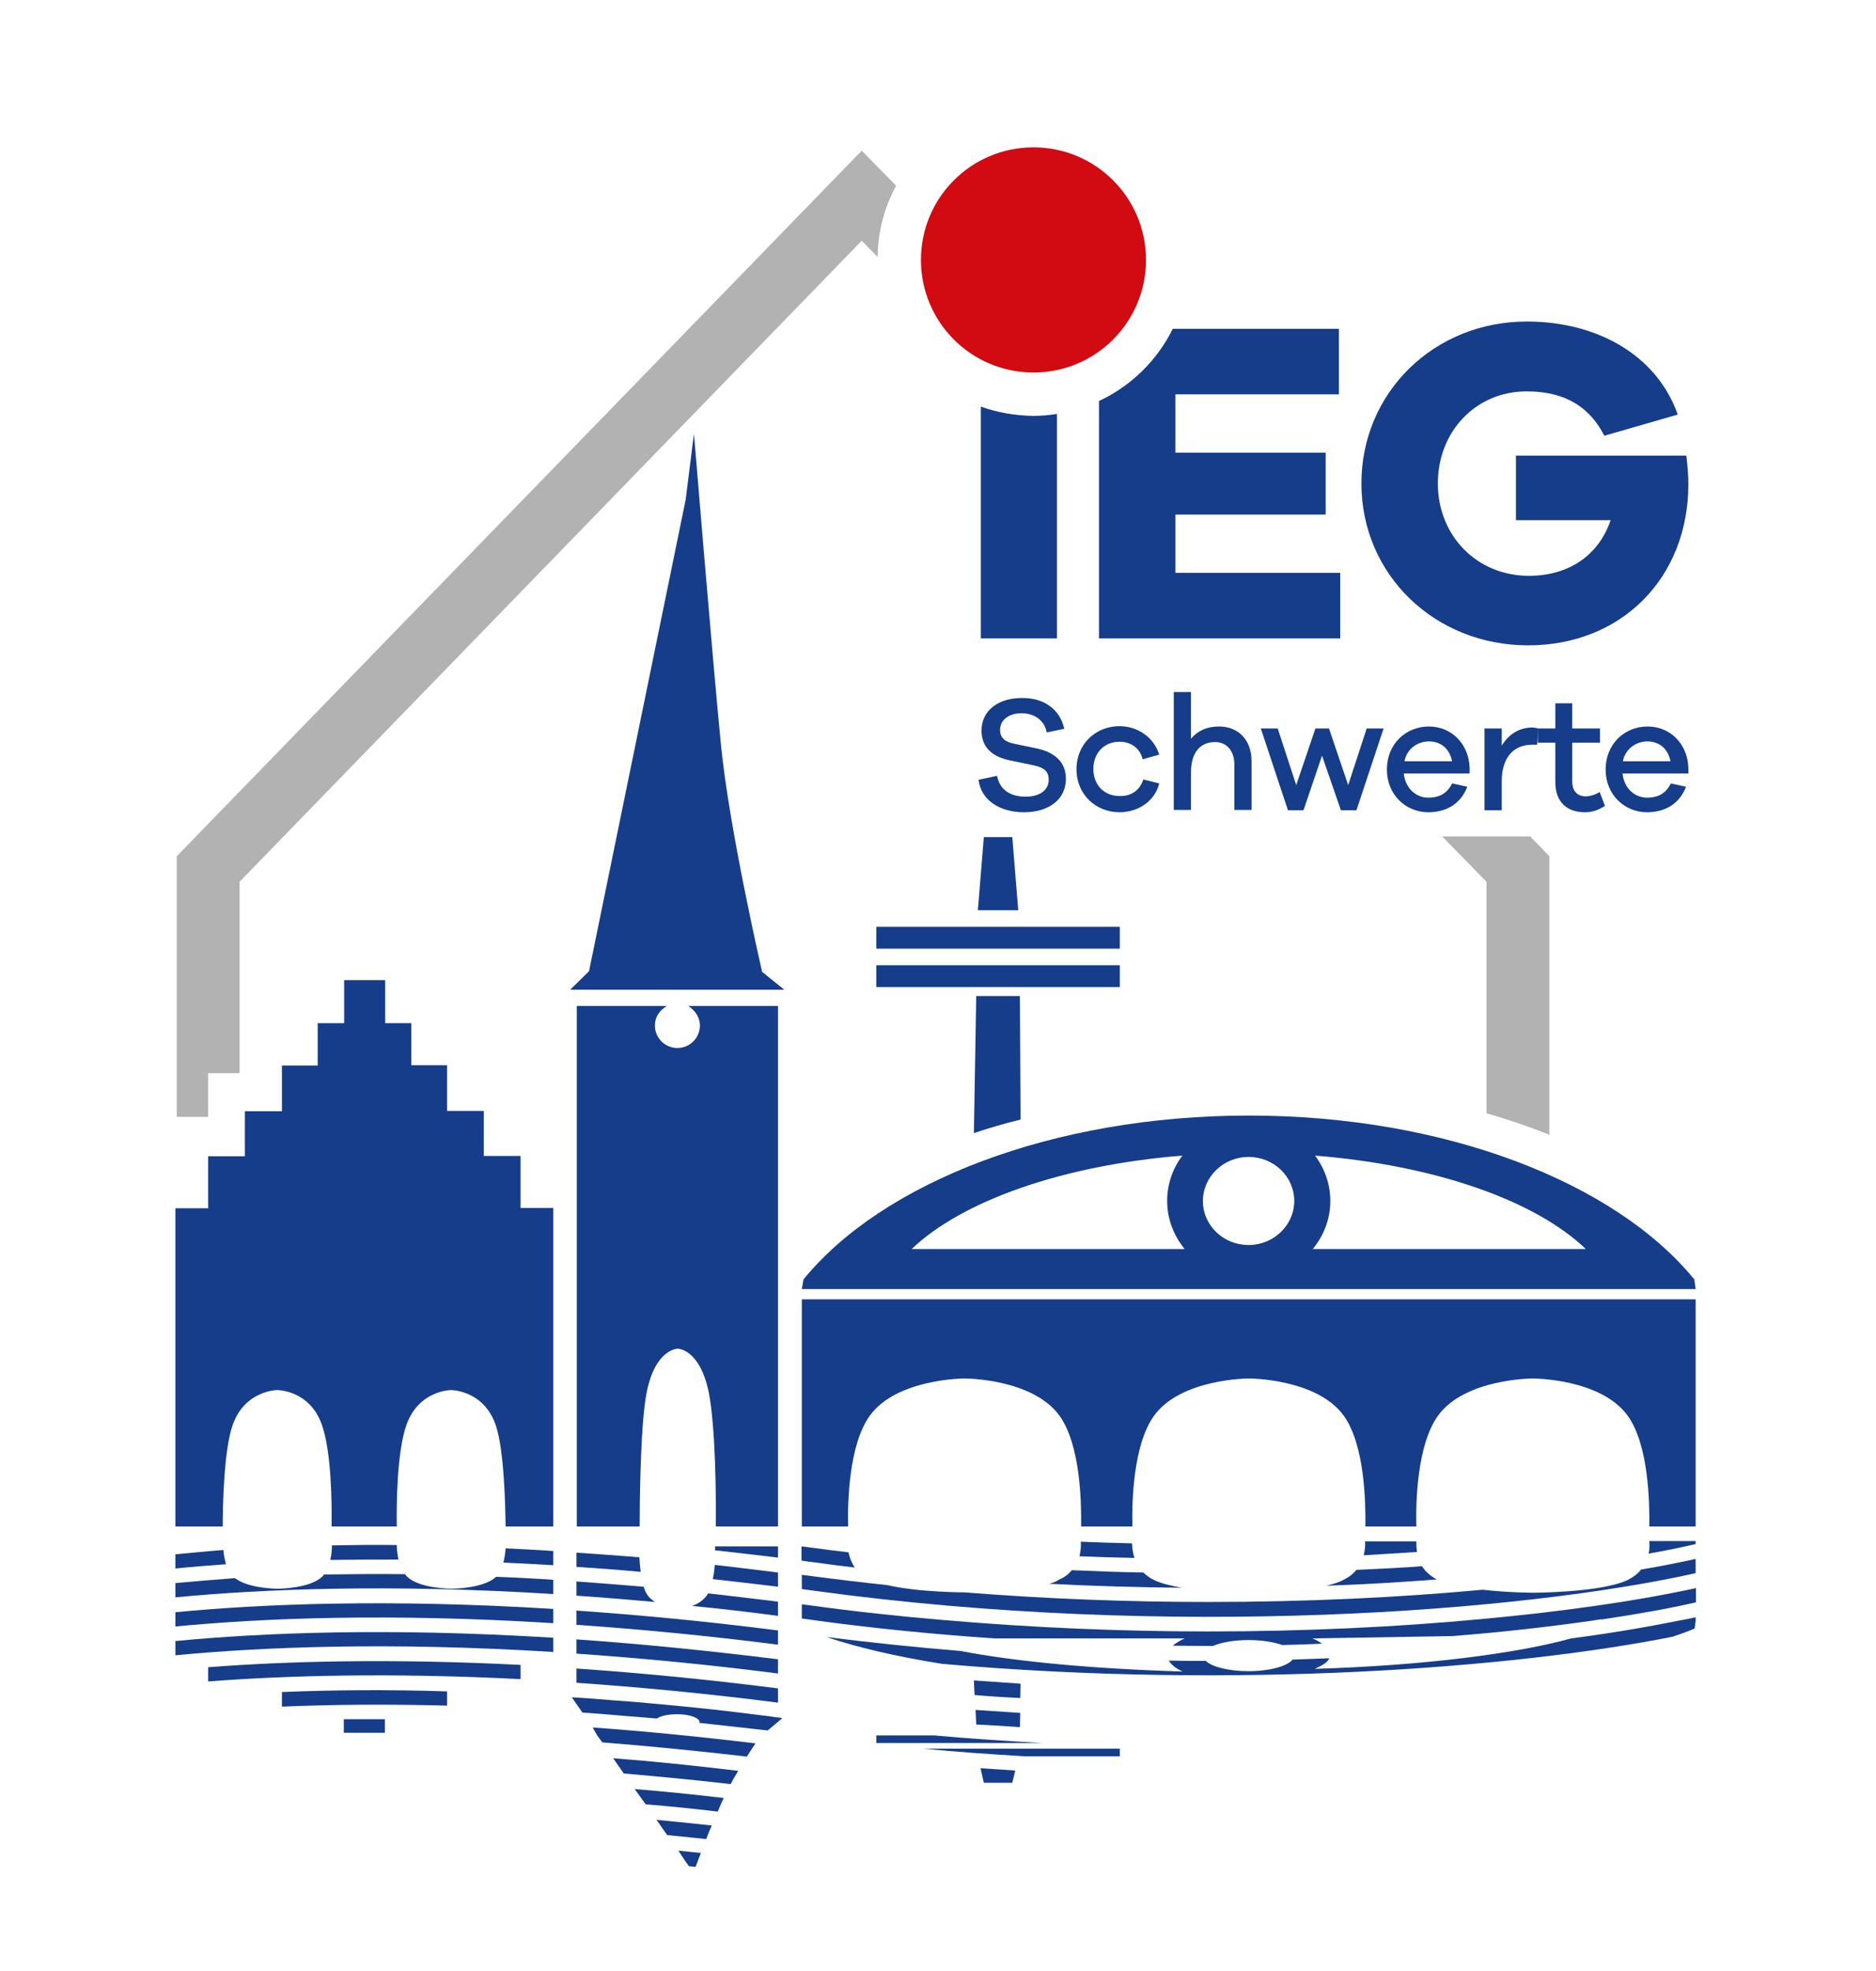 <?xml version="1.0" encoding="utf-8"?>
<!-- Generator: Adobe Illustrator 22.1.0, SVG Export Plug-In . SVG Version: 6.00 Build 0)  -->
<svg version="1.1" id="Ebene_1" xmlns="http://www.w3.org/2000/svg" xmlns:xlink="http://www.w3.org/1999/xlink" x="0px" y="0px"
	 viewBox="0 0 566.9 595.3" style="enable-background:new 0 0 566.9 595.3;" xml:space="preserve">
<style type="text/css">
	.st0{fill:#153D8A;}
	.st1{fill:#D20A11;}
	.st2{fill:none;}
	.st3{fill:#B2B2B2;}
</style>
<g>
	<path class="st0" d="M53,469.4l0,4.3c4.7-0.5,9.8-0.9,15.3-1.3c-0.4-1.4-0.7-2.9-0.8-4.3C62.3,468.5,57.5,469,53,469.4"/>
	<path class="st0" d="M53,478.1l0,4.3c26.2-2.5,64.2-4.1,114.2-1v-4.3c-5.9-0.4-11.7-0.7-17.3-0.9c0,0,0,0,0,0
		c-3.8,3.6-13.4,3.6-13.4,3.6h0c0,0-9.7,0-13.4-3.6c-0.3-0.2-0.5-0.5-0.7-0.8c-8.7-0.1-16.8,0-24.5,0.1c-0.2,0.2-0.3,0.5-0.6,0.7
		c-3.8,3.6-13.4,3.6-13.4,3.6h0c0,0-8.8,0-12.9-3.2C64.4,477.1,58.4,477.6,53,478.1"/>
	<path class="st0" d="M53,486.9l0,4.3c26.2-2.5,64.2-4.1,114.2-1v-4.3C117,482.8,79,484.4,53,486.9"/>
	<path class="st0" d="M53,495.6l0,4.3c26.2-2.5,64.2-4.1,114.2-1v-4.3C117,491.5,79.1,493.1,53,495.6"/>
	<path class="st0" d="M62.9,503.5v4.3c23.6-1.8,55-2.7,94.4-0.7v-4.3C117.8,500.8,86.4,501.7,62.9,503.5"/>
	<path class="st0" d="M85.2,511v4.4c14.5-0.6,31.2-0.8,49.9-0.3v-4.3C116.3,510.2,99.7,510.4,85.2,511"/>
	<path class="st0" d="M103.9,523.3h12.4v-4.1c-4.3,0-8.4,0-12.4,0V523.3z"/>
	<path class="st0" d="M120.4,471c-0.3-1.6-0.5-3.1-0.5-4.4c-6.9-0.1-13.4,0-19.6,0.1c0,1.2-0.1,2.8-0.5,4.4
		C106.3,471,113.2,471,120.4,471"/>
	<path class="st0" d="M167.2,472.7v-4.3c-4.9-0.3-9.7-0.6-14.4-0.8c-0.1,1.3-0.3,2.8-0.7,4.3C157,472.1,162,472.4,167.2,472.7"/>
	<path class="st0" d="M512.4,461v-68.6H242.3V461h14c-0.2-7.3,0.2-24.6,6.5-33.4c8.1-11.3,28.7-11.3,28.7-11.3h0
		c0,0,20.6,0,28.7,11.3c6.3,8.8,6.6,26.1,6.5,33.4h15.5c-0.2-7.3,0.2-24.6,6.5-33.4c8.1-11.3,28.7-11.3,28.7-11.3h0
		c0,0,20.6,0,28.7,11.3c6.3,8.8,6.6,26.1,6.5,33.4H428c-0.2-7.3,0.2-24.6,6.5-33.4c8.1-11.3,28.7-11.3,28.7-11.3h0
		c0,0,20.6,0,28.7,11.3c6.3,8.8,6.6,26.1,6.5,33.4H512.4z"/>
	<path class="st0" d="M308.2,300.8H295l-0.7,41.4c4.5-1.5,9.2-2.9,14.1-4.1L308.2,300.8z"/>
	<path class="st0" d="M512.4,389.3l-0.4-2.9c-23.8-29.2-75.1-49.5-134.6-49.5s-110.8,20.3-134.6,49.5l-0.5,2.9H512.4z M352.7,362.7
		c0,5.5,2,10.5,5.3,14.5h-82.5c15.2-14.5,45.5-25.3,81.8-28.2C354.4,352.8,352.7,357.6,352.7,362.7 M391.1,362.7
		c0,7.3-6.2,13.3-13.8,13.3c-7.6,0-13.8-5.9-13.8-13.3c0-7.3,6.2-13.3,13.8-13.3C384.9,349.4,391.1,355.3,391.1,362.7 M479.2,377.2
		h-82.5c3.3-4,5.3-9,5.3-14.5c0-5.1-1.7-9.8-4.6-13.7C433.7,351.9,464,362.6,479.2,377.2"/>
</g>
<rect x="264.8" y="291.5" class="st0" width="73.6" height="6.6"/>
<rect x="264.8" y="279.9" class="st0" width="73.6" height="6.6"/>
<polygon class="st0" points="295.5,274.9 307.7,274.9 305.9,252.8 297.3,252.8 "/>
<g>
	<path class="st0" d="M172.3,298.9H237l-6.7-5.4c0,0-10.1-43.7-12.5-69.2c-2.5-25.5-8.1-93.3-8.1-93.3l-2.5,19.9l-29.2,142.4
		L172.3,298.9z"/>
	<path class="st0" d="M235.1,461V303.8H208c0.2,0.2,0.8,0.5,1,0.8c1.5,1.2,2.5,3.1,2.5,5.1c0,3.8-3.1,6.8-6.8,6.8
		c-3.8,0-6.8-3.1-6.8-6.8c0-2.1,1-3.9,2.5-5.1c0.2-0.2,0.8-0.5,1-0.8h-27.1V461h19c0-6.6,0.2-30.9,2.1-40.4
		c2.6-13.3,9.4-13.3,9.4-13.3h0c0,0,6.7,0,9.4,13.3c2.1,10.8,2.2,32.6,2.1,40.4H235.1z"/>
	<path class="st0" d="M167.2,461l0-96.2h-9.9v-15.7h-11.1v-13.6h-11.1v-13.8h-10.8V309h-7.9v-13h-12.4v13H96v12.8H85.2v13.8H74v13.6
		H62.9v15.7H53L53,461h14.3c0-5.6,0.3-23.4,3.1-30.9c3.8-10.3,13.4-10.3,13.4-10.3h0c0,0,9.7,0,13.4,10.3c3,8.2,3.1,24.4,3,30.9
		h19.7c-0.1-6.4,0-22.7,3-30.9c3.8-10.3,13.4-10.3,13.4-10.3h0c0,0,9.7,0,13.4,10.3c2.7,7.4,3,25.2,3.1,30.9H167.2z"/>
	<path class="st0" d="M512.4,489.5v-1.1c-1.6,0.4-3.2,0.7-4.9,1c-9.5,1.9-20.4,3.8-32.7,5.4c-16.2,4.5-44.3,8.2-77.5,9.2
		c2.4-1.1,3.9-2,4.4-3.2c-3.7,0.1-7.4,0.3-11.1,0.4c-1.6,2-6.9,3.5-13.3,3.5c-6,0-11.1-1.3-12.9-3.1c-3.7,0-7.5,0-11.2-0.1
		c0.7,1.2,2.1,2.4,4.2,3.3c-27-0.8-50.5-3-67.1-6.2c-13.4-1.1-26.9-2.5-40.5-4.2c9.2,3.1,21.1,5.9,35,8.1
		c89.3,7.8,173.3,1.2,220.6-8.2c2.4-0.8,4.7-1.6,6.7-2.5L512.4,489.5z"/>
	<path class="st0" d="M483.9,489.1c10.7-1.6,20.4-3.3,28.6-5.2v-4.3c-16.8,3.7-39.1,7-65.2,9.4h0c-24.6,2.3-52.5,3.7-82.3,3.7
		c-25.7,0-52.9-1.1-80.5-3.5c-13-1.1-26-2.5-39.1-4.3c-1-0.1-2-0.3-3.1-0.4v4.3c0.5,0.1,1,0.1,1.5,0.2c0.7,0.1,1.5,0.2,2.2,0.3
		c0.5,0.1,0.9,0.1,1.4,0.2h0c17.8,2.4,35.5,4.1,53,5.3H358c-1.5,0.7-2.7,1.4-3.6,2.2c4.1,0,8.1,0.1,12.1,0.1
		c2.5-1.1,6.4-1.8,10.8-1.8c4,0,7.6,0.6,10.2,1.5c4.1-0.1,8-0.2,12-0.4c-0.8-0.6-1.7-1.1-2.9-1.6l42.3-0.7
		c15.2-1.2,29.2-2.8,41.8-4.6h0.1c0.4-0.1,0.8-0.1,1.2-0.2c0.7-0.1,1.4-0.2,2-0.3L483.9,489.1z"/>
	<path class="st0" d="M512.4,475.1v-4.3c-5,1.1-10.5,2.2-16.5,3.2c-0.9,1.2-2.2,2.2-3.9,3.1c-8.1,3.9-28.7,3.9-28.7,3.9h0
		c0,0-7.5,0-15.2-0.9c-24.8,2.3-52.9,3.7-83.1,3.7c-23.5,0-48.3-0.9-73.5-2.9c0,0-13.9,0-23.4-2.2c-7.5-0.8-15.1-1.7-22.7-2.7
		c-1-0.1-2-0.3-3.1-0.4v4.3c1.2,0.2,2.4,0.3,3.7,0.5C353.7,495.2,460.5,486.7,512.4,475.1"/>
	<path class="st0" d="M498.2,469.2c5.1-0.9,9.9-1.9,14.2-2.9v-0.9h-14C498.5,466.4,498.5,467.7,498.2,469.2"/>
	<path class="st0" d="M400.8,478.9c11.6-0.4,22.8-1.1,33.4-1.9c-2.1-1.1-3.5-2.5-4.5-4c-6.4,0.5-13.1,0.8-19.8,1.1
		c-0.9,1.1-2.2,2.2-3.9,3C404.6,477.9,402.8,478.4,400.8,478.9"/>
	<path class="st0" d="M428.2,468.7c-0.2-1.3-0.2-2.4-0.2-3.2h-15.5c0.1,1,0,2.5-0.4,4.2C417.6,469.4,423,469,428.2,468.7"/>
	<path class="st0" d="M317,478.3c13.6,0.7,27,1.1,40.1,1.2c-3.3-0.6-6.3-1.3-8.5-2.4c-1.3-0.6-2.2-1.4-3.1-2.2
		c-7.1-0.1-14.4-0.4-21.6-0.7c-0.9,1.1-2.1,2.1-3.8,2.8C319.3,477.6,318.2,478,317,478.3"/>
	<path class="st0" d="M326.2,470c5.6,0.2,11.1,0.4,16.6,0.5c-0.5-1.7-0.7-3.2-0.7-4.4c-5.1-0.1-10.3-0.3-15.5-0.5
		C326.7,466.7,326.6,468.3,326.2,470"/>
	<path class="st0" d="M245.9,471.8c4.1,0.6,8.2,1.1,12.4,1.6c-1-1.5-1.6-3.1-1.9-4.6c-3.7-0.4-7.4-0.9-11.1-1.4
		c-1-0.1-2-0.3-3.1-0.4v4.3C243.5,471.5,244.7,471.7,245.9,471.8"/>
	<path class="st0" d="M308.2,521.6l0.1-4.3c-4.5-0.3-9-0.6-13.5-0.9l0.2,4.4C299.4,521,303.8,521.3,308.2,521.6"/>
	<path class="st0" d="M294.5,511.9c4.6,0.4,9.2,0.7,13.8,0.9l0.1-4.3c-0.3,0-0.7-0.1-1-0.1c-4.4-0.3-8.7-0.6-13.1-0.9L294.5,511.9z"
		/>
	<path class="st0" d="M264.8,526.4h50.3c-10.8-0.6-21.8-1.3-32.8-2.3h-17.5V526.4z"/>
	<path class="st0" d="M279,528.1c10.3,1,20.5,1.7,30.6,2.3h28.8v-2.3H279z"/>
	<path class="st0" d="M297.3,538.4c0.1,0,0.2,0,0.3,0h8.3l0.9-3.7c-3.5-0.2-7-0.5-10.5-0.7L297.3,538.4z"/>
	<path class="st0" d="M180.4,524l1.6,2.2c13.7,1.1,28.3,2.5,43.7,4.3c1-1.6,1.9-3,2.6-4c-17.5-2.1-33.9-3.7-49.2-4.8L180.4,524z"/>
	<path class="st0" d="M185.3,531l3.2,4.6c10.3,0.9,21.1,1.9,32.3,3.2c0.7-1.4,1.5-2.7,2.3-4C209.8,533.2,197.2,531.9,185.3,531"/>
	<path class="st0" d="M191.8,540.3l3.3,4.6c7.1,0.6,14.3,1.3,21.8,2.2c0.6-1.5,1.2-2.9,1.8-4.1C209.4,541.9,200.4,541,191.8,540.3"
		/>
	<path class="st0" d="M198.4,549.6l3.2,4.6c3.9,0.4,7.8,0.8,11.8,1.2c0.5-1.4,1.1-2.8,1.7-4.1C209.4,550.7,203.8,550.1,198.4,549.6"
		/>
	<path class="st0" d="M207.1,562.1l1.1,1.5c0.6,0.1,1.3,0.1,2,0.2c0.4-1,0.9-2.5,1.6-4.2c-2.3-0.2-4.6-0.5-6.8-0.7L207.1,562.1z"/>
	<path class="st0" d="M216.1,467c0,0.3,0,0.7,0,1.2c6.2,0.7,12.5,1.4,19,2.2V467H216.1z"/>
	<path class="st0" d="M174.2,468.9v4.3c6.3,0.4,12.8,0.9,19.4,1.5c-0.2-1.6-0.3-3.1-0.4-4.4C186.7,469.8,180.4,469.3,174.2,468.9"/>
	<path class="st0" d="M174.2,477.6v4.3c7.6,0.5,15.6,1.2,23.7,1.9c-1-0.7-2-1.5-2.6-2.7c-0.3-0.5-0.6-1.2-0.8-1.9
		C187.5,478.6,180.8,478.1,174.2,477.6"/>
	<path class="st0" d="M235.1,488v-4.3c-7.2-0.9-14.2-1.7-21.1-2.5c-1.2,2-3.1,3.2-4.9,3.8C217.5,485.8,226.2,486.8,235.1,488"/>
	<path class="st0" d="M235.1,474.9c-6.5-0.8-12.9-1.6-19.1-2.3c-0.1,1.4-0.3,2.9-0.6,4.3c6.4,0.7,13,1.5,19.7,2.3V474.9z"/>
	<path class="st0" d="M174.2,486.4v4.3c18.7,1.3,39,3.2,60.9,6v-4.3C213.2,489.6,192.9,487.7,174.2,486.4"/>
	<path class="st0" d="M174.2,495.1v4.3c18.7,1.3,39,3.2,60.9,6v-4.3C213.2,498.4,192.9,496.4,174.2,495.1"/>
	<path class="st0" d="M174.2,503.9v4.3c18.7,1.3,39,3.2,60.9,6v-4.3C213.2,507.1,192.9,505.2,174.2,503.9"/>
	<path class="st0" d="M234.4,518.6L234.4,518.6c-0.7-0.1-1.4-0.2-2.1-0.3c-5.6-0.7-11.1-1.4-16.5-2l0,0c-5.8-0.6-11.5-1.2-17.1-1.7
		l0,0c-0.8-0.1-1.5-0.1-2.3-0.2c-3.3-0.3-6.5-0.6-9.7-0.8c-0.5,0-1-0.1-1.4-0.1c-3.6-0.3-7.1-0.6-10.6-0.8l0,0
		c-0.6,0-1.3-0.1-1.9-0.1l3.2,4.6c3,0.2,6,0.4,9.1,0.7c0.4,0,0.7,0.1,1.1,0.1c2.5,0.2,5,0.4,7.5,0.6c1.6,0.1,3.2,0.3,4.8,0.4
		c1.1-0.8,3.4-1.3,6.1-1.3c3.8,0,6.8,1.1,6.8,2.4c0,0.1-0.1,0.1-0.1,0.2c5.3,0.6,10.7,1.2,16.2,1.8c1.5,0.2,3,0.3,4.5,0.5l4.4-3.7
		C235.8,518.7,235.1,518.7,234.4,518.6"/>
</g>
<g>
	<path class="st0" d="M509.6,137.7c0.4,3.4,0.6,6.1,0.6,8.5c0,28.3-20.2,48.7-48.4,48.7c-28.3,0-50.4-21.4-50.4-48.9
		c0-27.4,21.9-48.9,50-48.9c20.8,0,39.1,9.8,45.6,28.1l-22.2,6.4c-5.4-10.6-14.4-13.4-23.5-13.4c-15.2,0-26.8,12-26.8,27.8
		c0,15.9,11.9,27.9,27.5,27.9c12.3,0,21.2-6.4,24.7-16.8h-28.6v-19.5H509.6z"/>
	<path class="st0" d="M321.6,220.1l-5.3,1.1c-0.6-3.5-3.6-5.8-7.6-5.8c-3.9,0-6.5,2.1-6.5,5c0,2.3,1.3,3.6,4.2,4.2l7.2,1.5
		c4.9,1.1,8.5,3.9,8.5,9.1c0,6.2-5.1,10.1-12.7,10.1c-7,0-12.9-3.4-13.7-9.8l5.6-1.2c0.8,4.3,4.1,6.3,8.6,6.3c4.5,0,7-2.1,7-5.1
		c0-2.5-1.3-3.7-4.7-4.4l-7.2-1.5c-4.1-0.9-8.4-3.1-8.4-9c0-5.8,4.8-9.8,12.2-9.8C315.6,210.7,320.4,214.4,321.6,220.1"/>
	<path class="st0" d="M345.5,235.4l4.8,1.2c-1.3,5.3-6.3,8.7-12,8.7c-7,0-13-5.2-13-13c0-7.7,5.9-13,13-13c5.5,0,10.4,3.4,12,8.6
		l-5,1.4c-0.9-3.6-3.8-5.3-7-5.3c-4.6,0-7.9,3.4-7.9,8.2c0,5,3.4,8.2,7.9,8.2C341.5,240.5,344.3,239,345.5,235.4"/>
	<path class="st0" d="M378.2,229.8v14.8H373v-13.8c0-4-2.3-6.7-5.8-6.7c-4.4,0-7.3,3-7.3,9.2v11.3h-5.2V209h5.2v14.1
		c2-2.4,4.8-3.7,8.5-3.7C374.3,219.4,378.2,223.6,378.2,229.8"/>
</g>
<polygon class="st0" points="409.9,244.7 405.2,244.7 399.5,228.2 393.9,244.7 389.2,244.7 381,220 386.1,220 391.7,237.1 
	397.5,220 401.6,220 407.4,237.1 413,220 418.1,220 "/>
<g>
	<path class="st0" d="M424.4,229.9h14.4c-0.8-4-3.6-6-7-6C428.6,223.9,425.2,225.9,424.4,229.9 M444.1,233.6h-19.9
		c0.5,4.6,3.8,7.3,7.4,7.3c2.7,0,5.5-0.8,7.2-4.3l4.6,1c-2,5.2-6.4,7.7-11.8,7.7c-6.7,0-12.5-5.2-12.5-12.9c0-7.8,5.8-13,12.7-13
		c6.6,0,12,5,12.3,12.4V233.6z"/>
	<path class="st0" d="M464.8,220l-0.3,4.9c-0.4,0-1,0-1.4,0c-6.2,0-9.3,4.4-9.3,11.1v8.7h-5.2V220h5.2v5.2c2-3.3,5.1-5.5,9.4-5.5
		C463.7,219.8,464.2,219.8,464.8,220"/>
	<path class="st0" d="M485,243.4c-2.3,1.4-4,1.9-6.1,1.9c-5.3,0-8.9-3-8.9-9.1v-11.9h-5.3V220h5.3v-7.6h5.1v7.6h8.4v4.3h-8.4v11.6
		c0,3.1,1.6,4.6,4.1,4.6c1.3,0,2.9-0.5,4.2-1.3L485,243.4z"/>
	<path class="st0" d="M490.4,229.9h14.4c-0.8-4-3.6-6-7-6C494.7,223.9,491.2,225.9,490.4,229.9 M510.2,233.6h-19.9
		c0.5,4.6,3.8,7.3,7.4,7.3c2.7,0,5.5-0.8,7.2-4.3l4.6,1c-2,5.2-6.4,7.7-11.8,7.7c-6.7,0-12.5-5.2-12.5-12.9c0-7.8,5.8-13,12.7-13
		c6.6,0,12,5,12.3,12.4V233.6z"/>
	<path class="st1" d="M346.3,78.5c0,18.8-15.2,34-34,34s-34-15.2-34-34c0-18.8,15.2-34,34-34S346.3,59.7,346.3,78.5"/>
	<g>
		<path class="st2" d="M296,108c0.2,0.1,0.3,0.2,0.5,0.2V108L296,108z"/>
		<path class="st3" d="M462.4,252.6h-26.6l13.4,13.7v69.9c6.6,1.9,13,4.1,19,6.5v-84.1L462.4,252.6z"/>
		<g>
			<path class="st3" d="M260.4,45.5l-207,213.1v78.7h9.5v-13.2h9.5v-57.8l188-193.6l4.8,4.9c0.1-7.8,2.1-15.1,5.6-21.5L260.4,45.5z"
				/>
		</g>
		<path class="st0" d="M296.4,122.8v70h23V125c-2.4,0.4-4.8,0.6-7.2,0.6C306.7,125.5,301.4,124.6,296.4,122.8z"/>
		<path class="st0" d="M355.2,155.4h45.4v-18.7h-45.4v-17.6h49.4V99.3h-50.2c-4.7,9.5-12.6,17.3-22.3,21.8v71.7H405V173h-49.8V155.4
			z"/>
	</g>
</g>
</svg>
